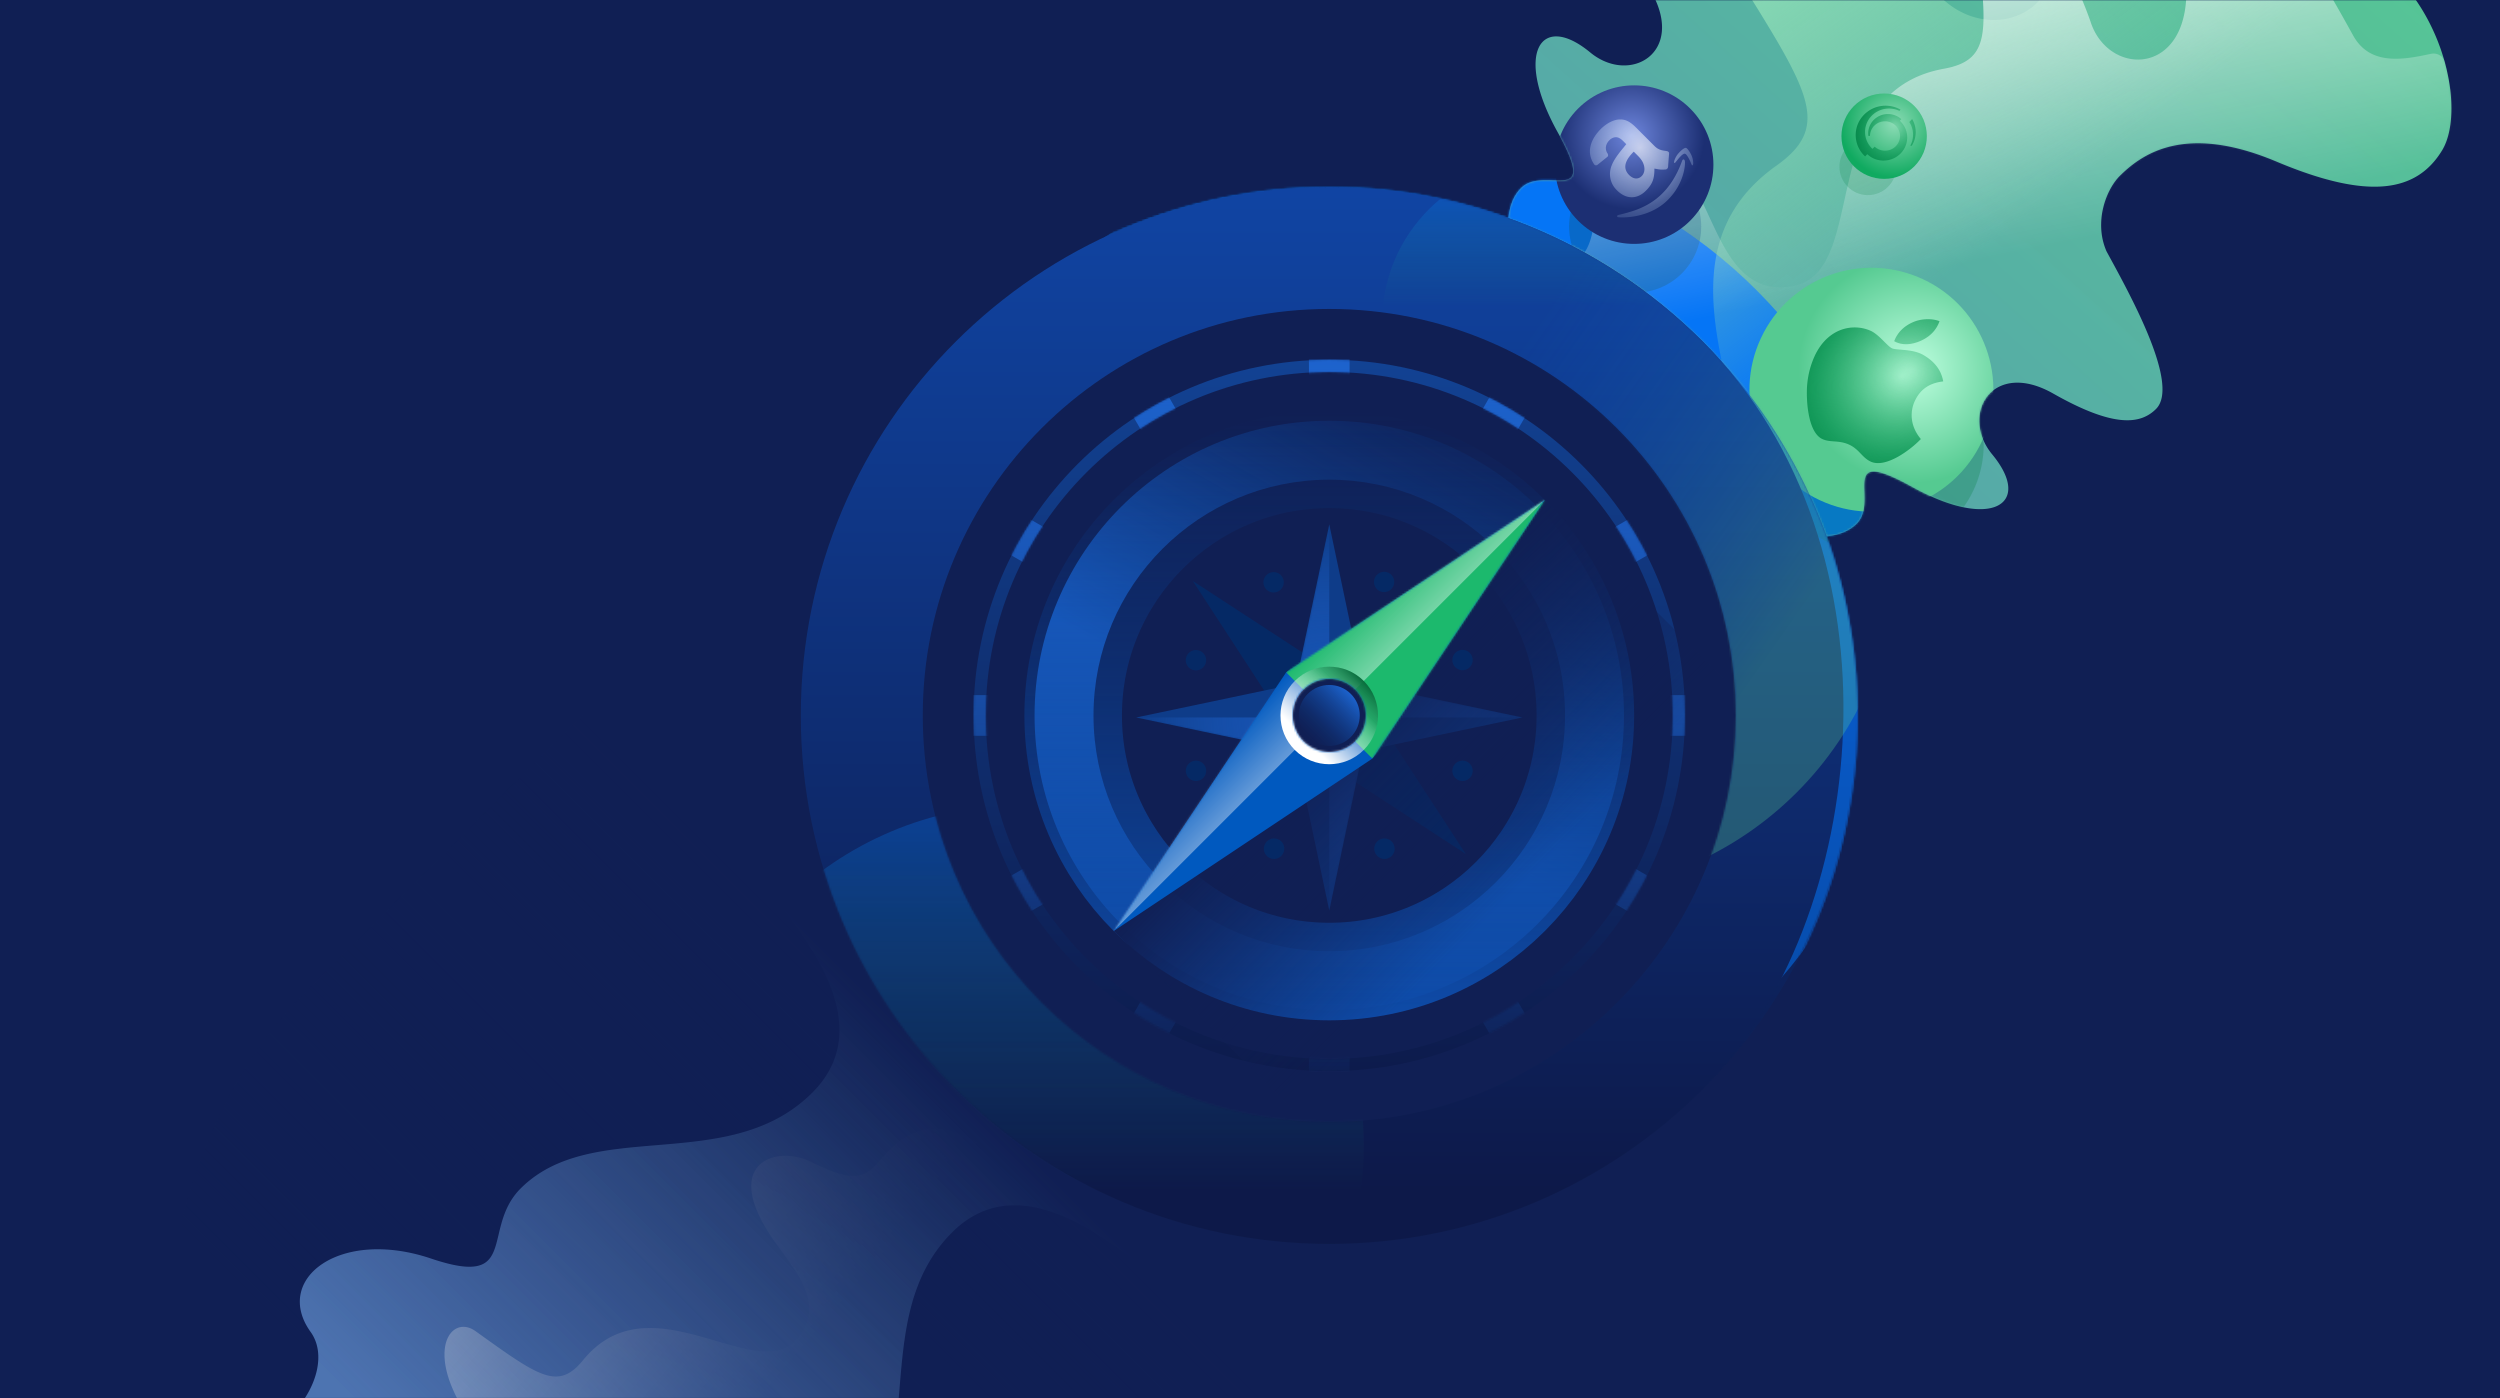 <svg width="1230" height="688" fill="none" xmlns="http://www.w3.org/2000/svg"><path fill="#101F54" d="M0 0h1230v688H0z"/><mask id="a" style="mask-type:alpha" maskUnits="userSpaceOnUse" x="0" y="0" width="1230" height="688"><path fill="#C4C4C4" d="M0 0h1230v688H0z"/></mask><g mask="url(#a)"><path d="M380.73 441.1c-24.56-34.68-10.4-64.13 13.66-74.8 7.16 132.21 113.1 238.15 245.3 245.31-10.66 24.06-40.1 38.22-74.78 13.66a276.35 276.35 0 0 1-6.2-4.6c-20.34-15.32-59.66-44.95-90.3-14.3-21.2 21.2-23.56 49.37-25.82 76.54-2.12 25.33-4.16 49.79-21.31 66.94-7.16 7.15-15.57 9.16-22.7 10.85-12.65 3.01-21.29 5.07-11.79 33.23 15.16 44.93-10.1 77.92-36.14 59.23-20.76-14.91-64.12 16.93-51.77 51.77 12.3 34.69 5.04 53.12-8.06 66.22-20.09 20.1-69.5 3.93-95.4-4.54l-1.47-.49c-16.7-5.45-35.1 12.99-50.9 28.99-2.72 2.75-6.83 3.08-9.18.74L10.16 872.13c-2.34-2.35-2.01-6.46.75-9.18 16-15.79 34.43-34.2 28.98-50.9l-.48-1.48c-8.48-25.89-24.64-75.3-4.55-95.4 13.1-13.1 31.53-20.36 66.22-8.05 34.84 12.35 66.68-31.01 51.77-51.77-18.7-26.03 14.3-51.3 59.23-36.14 28.16 9.5 30.22.87 33.23-11.79 1.7-7.13 3.7-15.54 10.85-22.7 17.15-17.15 41.61-19.19 66.94-21.3 27.17-2.27 55.35-4.63 76.55-25.83 30.64-30.64 1.01-69.96-14.31-90.3-1.76-2.33-3.33-4.4-4.6-6.2Z" fill="url(#b)"/><path d="M913.5 257.63c-3.8 3.8-8.89 5.62-14.82 6.23a260.75 260.75 0 0 0-156.54-156.54c.61-5.93 2.44-11.02 6.23-14.81 4.14-4.15 10.36-3.96 15.63-3.8 9.36.29 15.75.48 2.32-23.75-21.43-38.66-8.42-59.4 16.07-39.16 19.53 16.14 47.06.13 29.98-29.98-17.02-29.98-15.16-43-7.58-50.59 11.64-11.63 54.05 11.53 76.28 23.67l1.27.69c14.33 7.82 61.61-39.49 70.7-48.8 1.58-1.6 4.76-1 7.1 1.35L1133-34.1a8.08 8.08 0 0 1 1.93 3H1150c50.4 19.6 64.61 83.6 51.5 105.1-12.5 20.5-35.9 24.7-81.5 5.5-45.19-19.03-66.24-3.61-77 7-6.59 6.5-13 22.5-6.59 37.16l.69 1.27c12.14 22.23 35.3 64.64 23.67 76.28-7.59 7.58-20.61 9.44-50.59-7.58-30.11-17.08-46.12 10.45-29.98 29.98 20.24 24.5-.5 37.5-39.16 16.07-24.23-13.43-24.04-7.04-23.75 2.31.16 5.28.35 11.5-3.8 15.64Z" fill="url(#c)"/><mask id="d" style="mask-type:alpha" maskUnits="userSpaceOnUse" x="8" y="-81" width="1199" height="1079"><path d="M380.73 441.1c-24.56-34.68-10.4-64.13 13.66-74.8 7.16 132.21 113.1 238.15 245.3 245.31-10.66 24.06-40.1 38.22-74.78 13.66a276.35 276.35 0 0 1-6.2-4.6c-20.34-15.32-59.66-44.95-90.3-14.3-21.2 21.2-23.56 49.37-25.82 76.54-2.12 25.33-4.16 49.79-21.31 66.94-7.16 7.15-15.57 9.16-22.7 10.85-12.65 3.01-21.29 5.07-11.79 33.23 15.16 44.93-10.1 77.92-36.14 59.23-20.76-14.91-64.12 16.93-51.77 51.77 12.3 34.69 5.04 53.12-8.06 66.22-20.09 20.1-69.5 3.93-95.4-4.54l-1.47-.49c-16.7-5.45-35.1 12.99-50.9 28.99-2.72 2.75-6.83 3.08-9.18.74L10.16 872.13c-2.34-2.35-2.01-6.46.75-9.18 16-15.79 34.43-34.2 28.98-50.9l-.48-1.48c-8.48-25.89-24.64-75.3-4.55-95.4 13.1-13.1 31.53-20.36 66.22-8.05 34.84 12.35 66.68-31.01 51.77-51.77-18.7-26.03 14.3-51.3 59.23-36.14 28.16 9.5 30.22.87 33.23-11.79 1.7-7.13 3.7-15.54 10.85-22.7 17.15-17.15 41.61-19.19 66.94-21.3 27.17-2.27 55.35-4.63 76.55-25.83 30.64-30.64 1.01-69.96-14.31-90.3-1.76-2.33-3.33-4.4-4.6-6.2ZM913.5 257.63c-3.8 3.8-8.89 5.62-14.82 6.23a260.75 260.75 0 0 0-156.54-156.54c.61-5.93 2.44-11.02 6.23-14.81 4.14-4.15 10.36-3.96 15.63-3.8 9.36.29 15.75.48 2.32-23.75-21.43-38.66-8.42-59.4 16.07-39.16 19.53 16.14 47.06.13 29.98-29.98-17.02-29.98-15.16-43-7.58-50.59 11.64-11.63 54.05 11.53 76.28 23.67l1.27.69c14.33 7.82 61.61-39.49 70.7-48.8 1.58-1.6 4.76-1 7.1 1.35L1133-34.1a8.08 8.08 0 0 1 1.93 3H1150c50.4 19.6 64.61 83.6 51.5 105.1-12.5 20.5-35.9 24.7-81.5 5.5-45.19-19.03-66.24-3.61-77 7-6.59 6.5-13 22.5-6.59 37.16l.69 1.27c12.14 22.23 35.3 64.64 23.67 76.28-7.59 7.58-20.61 9.44-50.59-7.58-30.11-17.08-46.12 10.45-29.98 29.98 20.24 24.5-.5 37.5-39.16 16.07-24.23-13.43-24.04-7.04-23.75 2.31.16 5.28.35 11.5-3.8 15.64Z" fill="#C4C4C4"/></mask><g mask="url(#d)"><g filter="url(#e)"><circle cx="688.5" cy="318.5" r="248.5" fill="#0575F6"/></g><circle opacity=".4" cx="804.5" cy="111.5" r="32.5" fill="#0D5984"/><circle opacity=".3" cx="922.5" cy="218.5" r="53.5" fill="#0D844A"/><path d="M669.1 402.79c19.31 36.14 1.57 76.78-3.25 87.75-6.32 14.62-16.5 25.14-25.46 31.87l628.16-470.77a6 6 0 0 0 1.2-8.4L1184.28-70.8a5.95 5.95 0 0 0-8.38-1.16c-16.49 12.64-35.81 27.38-55.94 12.81-30.45-22.04-91.47-66.84-112.81-50.85-13.64 10.23-18.3 17.79 0 66.51 18.39 48.93-28.13 68.48-53.92 40.42-67.07-68.23-113.02-32.1-97.82-7.63 34.52 55.57 46.01 72.72 18.6 92.19-73.86 52.47 12.68 147.52-29.98 179.5-31.27 23.43-58.14-6.5-82.44-25.8-61.3-48.65-79.89-3.6-67.89 26.76 10.22 25.85 16.5 42.88-1.51 56.38-23.45 17.58-47.22 39.29-23.09 84.47Z" fill="url(#f)"/><path d="M726.9 179.23c1.53 29.18-22.22 50.05-28.64 55.67-8.51 7.52-18.27 11.23-26.09 12.87l546.27-113.48a6 6 0 0 0 4.65-7.1l-19.96-96.11a5.95 5.95 0 0 0-7.09-4.6c-14.08 3.05-30.05 5.86-38.3-9.03-12.99-23.44-38.83-70.83-57.44-66.96-11.91 2.47-21.86 13.18-24.78 50.18-2.94 37.15-38.89 35.7-47.05 9.77-22.64-64.34-58.59-62.16-56.18-41.77 5.48 46.32 7.7 60.87-15.88 65.14-63.56 11.53-36.45 99.07-73.67 106.8-27.28 5.67-35.57-21.79-45.42-41.6-24.84-49.95-50.47-26.49-51.92-3.26-1.23 19.78-2.31 32.67-18.03 35.94-20.46 4.25-42.37 11.07-40.46 47.54Z" fill="url(#g)"/><path opacity=".5" d="M481.3 562.49c20.25 12.6 44.54 3.85 51.1 1.47a46.74 46.74 0 0 0 19.48-13.58L256.03 895.4a6 6 0 0 1-8.46.65l-59.18-50.75a5.95 5.95 0 0 1-.61-8.42c7.52-8.68 15.1-18.71 7.93-30.13-11.64-18.52-35.33-55.69-25.23-67.47 6.47-7.54 18.05-10.43 45.65 2.07 27.73 12.55 40.86-13.73 25.54-29.79-37.07-41.56-21.33-66.4-7.7-56.64 30.96 22.18 40.48 29.51 52.84 14.33 33.3-40.9 85.21 13.01 105.42-10.55 14.8-17.27-1.56-34.03-11.84-48.88-25.92-37.47.97-46.54 18.15-38.41 14.62 6.92 24.27 11.22 32.8 1.27 11.11-12.95 24.63-25.93 49.96-10.18Z" fill="url(#h)"/><circle cx="804" cy="81" r="39" transform="rotate(-45 804 81)" fill="url(#i)"/><path fill-rule="evenodd" clip-rule="evenodd" d="m805.04 75.86-.24-.25-1-1c-3.34 3.35-6.16 7.6-2.25 11.52 1.99 1.98 4.37 2.3 6.15.51 1.3-1.3 1.67-3.26 1.11-5.29-.65-2.38-2.08-3.81-3.76-5.5Zm15.63 6.3Zm-.98 1.2c.52-.17.95-.63.98-1.2h.03c.1-1.75.33-4.88.5-6.6.06-.7-.5-1.13-1.22-1.24a49.8 49.8 0 0 0-.64-.1c-1.76-.25-3.44-.5-5.36-2.42l-7.17-7.16-.72-.73c-2.74-2.77-5.23-5.3-9.22-5.14-3.47.08-7 2.43-9.26 4.68-4.4 4.4-7.68 10.94-3.31 17.38.47.68 1.19.57 1.65.27l4.97-4c.4-.44.3-1.16-.04-1.65-1.48-2.25-.8-4.72.96-6.48.95-.95 2.38-1.68 3.8-1.4 1.42.27 2.54 1.4 3.54 2.42l.34.35.6.6c-.38.47-.8.97-1.21 1.5-2.19 2.67-4.71 5.76-5.9 8.8a11.05 11.05 0 0 0 2.58 12.44c4.78 4.78 10.2 4.13 14.1.24 3.29-3.3 4.31-5.86 4.28-10.97.32.05.62.1.9.16 1.48.28 2.46.47 4.82.25Zm-23.05 22.32c9.23-2.27 23.51-5.77 30.99-26.65.35-.87 1.2-.87 1.37.5.16 1.38-.27 10.68-8.45 18.86-8.17 8.17-19.98 8.89-24.2 8.5-1.12-.08-.78-.95-.2-1.09l.5-.12Zm28.78-29.78c1.09-1.4 3.15-3.27 4.04-3.15.67.08 2.08 2.1 2.82 3.83.72 1.73.83 3.35.75 4.1-.08.75-.52.93-.8.2-.27-.73-2.11-5.1-3.27-5.26-1.07-.14-2.96 2.19-3.83 3.27l-.18.22-.46.56c-.37.47-.47.6-.66.53-.62-.3.5-2.91 1.59-4.3Z" fill="url(#j)"/><circle cx="920.74" cy="191.74" r="60" transform="rotate(25 920.74 191.74)" fill="url(#k)"/><path d="M942.13 197.23c2.64-5.72 7.23-8.83 13.94-9.57-.98-5.55-4.32-9.91-9.94-13.09-5.32-3-13.06-2.16-15.27-3.2-2.34-1.08-6.26-6.65-10.46-8.6-8.75-3.91-21.14-1.43-27.58 12.38a42.81 42.81 0 0 0-3.65 13.68c-.67 6.64-.01 24 7.6 27.26 3.96 1.74 7.98.34 13.09 2.72 4.94 2.3 6.21 6.29 10.58 8.33 7.61 3.41 20.05-6.29 24.62-11.13-7.91-9.5-3.06-18.48-2.93-18.78Zm3.12-29.66c6.6-3.06 8.35-7.84 9-9.54-3.86-1.53-9.29-1.22-13.1.5-4.16 1.81-7.55 4.88-9.2 9.34 3.9 2.2 8.58 1.84 13.3-.3Z" fill="url(#l)"/><circle opacity=".2" cx="919" cy="82" r="14" fill="#0D844A"/><circle cx="927" cy="67" r="21" fill="url(#m)"/><path fill-rule="evenodd" clip-rule="evenodd" d="M939.85 71.7a11.38 11.38 0 0 0-.48-11.66l1.39-1.47a12.59 12.59 0 0 1-.16 13.12l-.75.02Zm-19.83-4.84a7.31 7.31 0 0 1 7.22-7.16 7.3 7.3 0 0 1 7.58 7.02 7.3 7.3 0 0 1-7.21 7.4c-2.03.06-3.9-.7-5.27-1.96l-1.08 1.08a11.3 11.3 0 0 1-.42-16.25c3.6-3.7 9.12-4.54 13.6-2.48l.06.07.57-.63a14.87 14.87 0 0 0-18 2.54 14.2 14.2 0 0 0 .57 20.46l1.07-1.1A11.4 11.4 0 0 0 927 79c6.42-.17 11.5-5.38 11.34-11.65a11.17 11.17 0 0 0-3.62-7.94l.75-.77a9.88 9.88 0 0 0-13.54.32 9.26 9.26 0 0 0-2.67 7.93l.76-.03Z" fill="url(#n)"/></g><mask id="o" style="mask-type:alpha" maskUnits="userSpaceOnUse" x="394" y="92" width="520" height="520"><path d="M914 352c0 143.6-116.4 260-260 260S394 495.6 394 352 510.4 92 654 92s260 116.4 260 260Z" fill="#C4C4C4"/></mask><g mask="url(#o)"><g filter="url(#p)"><circle cx="688.5" cy="318.5" r="248.5" fill="#0575F6"/></g><circle opacity=".4" cx="804.5" cy="111.5" r="32.5" fill="#0D5984"/><circle opacity=".3" cx="922.5" cy="218.5" r="53.5" fill="#0D844A"/><path d="M669.1 402.79c19.3 36.14 1.57 76.78-3.25 87.75-6.32 14.62-16.5 25.14-25.46 31.87l628.16-470.77a6 6 0 0 0 1.2-8.4L1184.28-70.8a5.95 5.95 0 0 0-8.38-1.16c-16.5 12.64-35.81 27.38-55.94 12.81-30.45-22.04-91.47-66.84-112.81-50.85-13.64 10.23-19.9 29.76-1.6 78.48 18.38 48.93-28.13 68.48-53.93 40.42-67.07-68.23-111.41-44.06-96.21-19.6 34.52 55.57 46.01 72.72 18.6 92.19-73.86 52.47 12.68 147.52-29.98 179.5-31.27 23.43-58.14-6.5-82.44-25.8-61.3-48.65-79.89-3.6-67.89 26.76 10.21 25.85 16.5 42.88-1.51 56.38-23.45 17.58-47.22 39.29-23.09 84.47Z" fill="url(#q)"/><path d="M720.82 184.34c1.4 27-20.57 46.32-26.52 51.52a52.97 52.97 0 0 1-24.14 11.9l505.13-104.92a6 6 0 0 0 4.66-7.1l-18.3-88.08a5.93 5.93 0 0 0-7.08-4.6c-12.93 2.79-27.47 5.18-35.02-8.45-12.02-21.7-35.93-65.55-53.16-61.97-11.02 2.29-20.23 12.2-22.93 46.44-2.72 34.38-35.99 33.03-43.54 9.04-20.96-59.55-54.23-57.53-52-38.65 5.07 42.86 7.13 56.33-14.7 60.29-58.83 10.66-33.74 91.68-68.18 98.84-25.25 5.25-32.91-20.17-42.03-38.5-23-46.23-46.72-24.52-48.05-3.02-1.14 18.3-2.15 30.24-16.7 33.26-18.93 3.93-39.21 10.25-37.44 44Z" fill="url(#r)"/><path opacity=".5" d="M481.3 562.49c20.25 12.6 44.54 3.85 51.1 1.47a46.74 46.74 0 0 0 19.48-13.58L256.03 895.4a6 6 0 0 1-8.46.65l-59.18-50.75a5.95 5.95 0 0 1-.61-8.42c7.52-8.68 15.1-18.71 7.93-30.13-11.64-18.52-35.33-55.69-25.23-67.47 6.47-7.54 18.05-10.43 45.65 2.07 27.73 12.55 40.86-13.73 25.54-29.79-37.07-41.56-21.33-66.4-7.7-56.64 30.96 22.18 40.48 29.51 52.84 14.33 33.3-40.9 85.21 13.01 105.42-10.55 14.8-17.27-1.56-34.03-11.84-48.88-25.92-37.47.96-46.54 18.15-38.41 14.62 6.92 24.27 11.22 32.8 1.27 11.11-12.95 24.63-25.93 49.96-10.18Z" fill="url(#s)"/><circle cx="804" cy="81" r="39" transform="rotate(-45 804 81)" fill="url(#t)"/><path fill-rule="evenodd" clip-rule="evenodd" d="m805.04 75.86-.24-.25-1-1c-3.34 3.35-6.16 7.6-2.25 11.52 1.99 1.98 4.37 2.3 6.15.51 1.3-1.3 1.67-3.26 1.11-5.29-.65-2.38-2.08-3.81-3.76-5.5Zm15.63 6.3Zm-.98 1.2c.52-.17.95-.63.98-1.2h.03c.1-1.75.33-4.88.5-6.6.06-.7-.5-1.13-1.22-1.24a49.8 49.8 0 0 0-.64-.1c-1.76-.25-3.44-.5-5.36-2.42l-7.17-7.16-.72-.73c-2.74-2.77-5.23-5.3-9.22-5.14-3.47.08-7 2.43-9.26 4.68-4.4 4.4-7.68 10.94-3.31 17.38.47.68 1.19.57 1.65.27l4.97-4c.4-.44.3-1.16-.04-1.65-1.48-2.25-.8-4.72.96-6.48.95-.95 2.38-1.68 3.8-1.4 1.42.27 2.54 1.4 3.54 2.42l.34.35.6.6c-.38.47-.8.97-1.21 1.5-2.19 2.67-4.71 5.76-5.9 8.8a11.05 11.05 0 0 0 2.58 12.44c4.78 4.78 10.2 4.13 14.1.24 3.29-3.3 4.31-5.86 4.28-10.97.32.05.62.1.9.16 1.48.28 2.46.47 4.82.25Zm-23.05 22.32c9.23-2.27 23.51-5.77 30.99-26.65.35-.87 1.2-.87 1.37.5.16 1.38-.27 10.68-8.45 18.86-8.17 8.17-19.98 8.89-24.2 8.5-1.12-.08-.78-.95-.2-1.09l.5-.12Zm28.78-29.78c1.09-1.4 3.15-3.27 4.04-3.15.67.08 2.08 2.1 2.82 3.83.72 1.73.83 3.35.75 4.1-.08.75-.52.93-.8.2-.27-.73-2.11-5.1-3.27-5.26-1.07-.14-2.96 2.19-3.83 3.27l-.18.22-.46.56c-.37.47-.47.6-.66.53-.62-.3.5-2.91 1.59-4.3Z" fill="url(#u)"/><circle cx="920.74" cy="191.74" r="60" transform="rotate(25 920.74 191.74)" fill="url(#v)"/><path d="M942.13 197.23c2.64-5.72 7.23-8.83 13.94-9.57-.98-5.55-4.32-9.91-9.94-13.09-5.32-3-13.06-2.16-15.27-3.2-2.34-1.08-6.26-6.65-10.46-8.6-8.75-3.91-21.14-1.43-27.58 12.38a42.81 42.81 0 0 0-3.65 13.68c-.67 6.64-.01 24 7.6 27.26 3.96 1.74 7.98.34 13.09 2.72 4.94 2.3 6.21 6.29 10.58 8.33 7.61 3.41 20.05-6.29 24.62-11.13-7.91-9.5-3.06-18.48-2.93-18.78Zm3.12-29.66c6.6-3.06 8.35-7.84 9-9.54-3.86-1.53-9.29-1.22-13.1.5-4.16 1.81-7.55 4.88-9.2 9.34 3.9 2.2 8.58 1.84 13.3-.3Z" fill="url(#w)"/><circle opacity=".2" cx="919" cy="82" r="14" fill="#0D844A"/></g><rect x="654" y="-15.7" width="520" height="974.37" rx="260" transform="rotate(45 654 -15.7)" fill="url(#x)"/><path fill-rule="evenodd" clip-rule="evenodd" d="m630.63 353-43.8-67.18L654 329.63l67.17-43.8-43.8 67.17 43.8 67.18L654 376.37l-67.17 43.8 43.8-67.17Z" fill="#052965"/><path fill-rule="evenodd" clip-rule="evenodd" d="M637.48 336.48 654 258l16.52 78.48L749 353l-78.48 16.52L654 448l-16.52-78.48L559 353l78.48-16.52Z" fill="#0E3C89"/><mask id="y" style="mask-type:alpha" maskUnits="userSpaceOnUse" x="559" y="258" width="190" height="190"><path fill-rule="evenodd" clip-rule="evenodd" d="M637.48 336.48 654 258l16.52 78.48L749 353l-78.48 16.52L654 448l-16.52-78.48L559 353l78.48-16.52Z" fill="#0E3C89"/></mask><g mask="url(#y)"><path d="M654 258v95l16.5-16.5L749 353h-95l16.5 16.5L654 448v-95l-16.5 16.5L559 353h95l-16.5-16.5L654 258Z" fill="url(#z)"/></g><circle cx="654" cy="352" r="18" fill="#101F54"/><path opacity=".5" fill-rule="evenodd" clip-rule="evenodd" d="M654 612c143.6 0 260-116.4 260-260S797.6 92 654 92 394 208.4 394 352s116.4 260 260 260Zm0-60c110.46 0 200-89.54 200-200s-89.54-200-200-200-200 89.54-200 200 89.54 200 200 200Z" fill="url(#A)"/><mask id="B" style="mask-type:alpha" maskUnits="userSpaceOnUse" x="394" y="92" width="520" height="520"><path fill-rule="evenodd" clip-rule="evenodd" d="M654 612c143.6 0 260-116.4 260-260S797.6 92 654 92 394 208.4 394 352s116.4 260 260 260Zm0-60c110.46 0 200-89.54 200-200s-89.54-200-200-200-200 89.54-200 200 89.54 200 200 200Z" fill="#C4C4C4"/></mask><g mask="url(#B)"><circle opacity=".3" cx="765.5" cy="271.5" r="167.5" fill="url(#C)"/><circle opacity=".3" cx="503.5" cy="563.5" r="167.5" fill="url(#D)"/><circle opacity=".3" cx="758.5" cy="158.5" r="78.5" fill="url(#E)"/></g><path fill-rule="evenodd" clip-rule="evenodd" d="M654 468c64.07 0 116-51.94 116-116s-51.93-116-116-116-116 51.94-116 116 51.93 116 116 116Zm0 29c80.08 0 145-64.92 145-145s-64.92-145-145-145-145 64.92-145 145 64.92 145 145 145Z" fill="url(#F)"/><circle cx="654" cy="352" r="126" stroke="url(#G)" stroke-width="48"/><path fill-rule="evenodd" clip-rule="evenodd" d="M654 527c96.65 0 175-78.35 175-175s-78.35-175-175-175-175 78.35-175 175 78.35 175 175 175Zm0-6c93.34 0 169-75.66 169-169s-75.66-169-169-169-169 75.66-169 169 75.66 169 169 169Z" fill="url(#H)"/><mask id="J" style="mask-type:alpha" maskUnits="userSpaceOnUse" x="479" y="177" width="350" height="350"><path fill-rule="evenodd" clip-rule="evenodd" d="M654 527c96.65 0 175-78.35 175-175s-78.35-175-175-175-175 78.35-175 175 78.35 175 175 175Zm0-6c93.34 0 169-75.66 169-169s-75.66-169-169-169-169 75.66-169 169 75.66 169 169 169Z" fill="url(#I)"/></mask><g mask="url(#J)"><path fill-rule="evenodd" clip-rule="evenodd" d="M664 152h-20v162.68l-81.34-140.89-17.32 10 81.34 140.89-140.88-81.34-10 17.32L616.67 342H454v20h162.68L475.8 443.34l10 17.32 140.88-81.34-81.34 140.89 17.32 10L644 389.32V552h20V389.32l81.34 140.89 17.32-10-81.34-140.89 140.88 81.34 10-17.32L691.33 362H854v-20H691.32l140.88-81.34-10-17.32-140.88 81.34 81.34-140.89-17.32-10L664 314.68V152Z" fill="url(#K)"/></g><path transform="rotate(45 760.07 245.93)" fill="url(#L)" d="M760.07 245.93h502.62v300H760.07z"/><path fill-rule="evenodd" clip-rule="evenodd" d="m632.79 330.79-84.86 127.28 127.28-84.86 84.86-127.28-127.28 84.86Zm8.48 33.94a18 18 0 1 0 25.46-25.46 18 18 0 0 0-25.46 25.46Z" fill="#0059BF"/><mask id="M" style="mask-type:alpha" maskUnits="userSpaceOnUse" x="547" y="245" width="214" height="214"><path fill-rule="evenodd" clip-rule="evenodd" d="m632.79 330.79-84.86 127.28 127.28-84.86 84.86-127.28-127.28 84.86Zm8.48 33.94a18 18 0 1 0 25.46-25.46 18 18 0 0 0-25.46 25.46Z" fill="#7DB7FA"/></mask><g mask="url(#M)"><path fill="#1CB96D" d="m738.85 224.72 42.43 42.42L675.2 373.21l-42.42-42.43z"/><path opacity=".5" transform="scale(-1 1) rotate(-45 -83.16 1040.45)" fill="url(#N)" d="M0 0h30v300H0z"/><circle cx="654" cy="352" r="24" transform="rotate(45 654 352)" fill="url(#O)"/><circle r="24" transform="scale(1 -1) rotate(-45 -97.9 -965.45)" fill="url(#P)" style="mix-blend-mode:overlay"/></g><circle cx="654" cy="352" r="15" transform="rotate(45 654 352)" fill="url(#Q)"/><path fill-rule="evenodd" clip-rule="evenodd" d="M624.92 281.79a5 5 0 1 0 3.82 9.23 5 5 0 0 0-3.82-9.23Zm60.87 133.9a5 5 0 1 0-9.24 3.82 5 5 0 0 0 9.24-3.83Zm-99.3-86.24a5 5 0 1 1 3.83-9.24 5 5 0 0 1-3.83 9.24Zm96.6-47.66a5 5 0 1 0-3.83 9.23 5 5 0 0 0 3.82-9.23Zm-60.88 133.9a5 5 0 1 1 9.24 3.82 5 5 0 0 1-9.24-3.83Zm92.77-38.43a5 5 0 1 0 9.24 3.82 5 5 0 0 0-9.24-3.82Zm9.24-54.34a5 5 0 1 0-9.24 3.82 5 5 0 0 0 9.24-3.82Zm-131.2 54.34a5 5 0 1 1-9.24 3.82 5 5 0 0 1 9.24-3.82Z" fill="#052965"/></g><defs><linearGradient id="b" x1="1205.99" y1="-80" x2="364.08" y2="854.56" gradientUnits="userSpaceOnUse"><stop stop-color="#55CA91"/><stop offset=".9" stop-color="#7DB7FA" stop-opacity=".56"/></linearGradient><linearGradient id="c" x1="1205.99" y1="-80" x2="364.08" y2="854.56" gradientUnits="userSpaceOnUse"><stop stop-color="#55CA91"/><stop offset=".9" stop-color="#7DB7FA" stop-opacity=".56"/></linearGradient><linearGradient id="f" x1="769.38" y1="35.26" x2="956.77" y2="285.3" gradientUnits="userSpaceOnUse"><stop stop-color="#8DDCB6"/><stop offset=".62" stop-color="#8DDCB6" stop-opacity="0"/></linearGradient><linearGradient id="g" x1="902.85" y1="-27.69" x2="948.16" y2="190.43" gradientUnits="userSpaceOnUse"><stop offset=".15" stop-color="#fff" stop-opacity=".62"/><stop offset=".75" stop-color="#fff" stop-opacity="0"/></linearGradient><linearGradient id="h" x1="263.96" y1="606.69" x2="402.05" y2="725.11" gradientUnits="userSpaceOnUse"><stop stop-color="#fff" stop-opacity=".62"/><stop offset=".75" stop-color="#fff" stop-opacity="0"/></linearGradient><linearGradient id="q" x1="769.38" y1="35.26" x2="956.77" y2="285.3" gradientUnits="userSpaceOnUse"><stop stop-color="#8DDCB6"/><stop offset=".62" stop-color="#8DDCB6" stop-opacity="0"/></linearGradient><linearGradient id="r" x1="883.65" y1="-7.16" x2="925.59" y2="194.71" gradientUnits="userSpaceOnUse"><stop offset=".15" stop-color="#fff" stop-opacity=".62"/><stop offset=".75" stop-color="#fff" stop-opacity="0"/></linearGradient><linearGradient id="s" x1="263.96" y1="606.69" x2="402.05" y2="725.11" gradientUnits="userSpaceOnUse"><stop stop-color="#fff" stop-opacity=".62"/><stop offset=".75" stop-color="#fff" stop-opacity="0"/></linearGradient><linearGradient id="x" x1="914" y1="-15.7" x2="914" y2="958.68" gradientUnits="userSpaceOnUse"><stop offset=".53" stop-color="#101F54"/><stop offset=".86" stop-color="#101F54" stop-opacity="0"/></linearGradient><linearGradient id="A" x1="654" y1="92" x2="654" y2="612" gradientUnits="userSpaceOnUse"><stop stop-color="#106BF3"/><stop offset=".95" stop-color="#09143E"/></linearGradient><linearGradient id="C" x1="917.5" y1="254.5" x2="669.5" y2="80.5" gradientUnits="userSpaceOnUse"><stop stop-color="#55CA91"/><stop offset=".62" stop-color="#0575F6" stop-opacity="0"/></linearGradient><linearGradient id="D" x1="503.5" y1="396" x2="503.5" y2="731" gradientUnits="userSpaceOnUse"><stop stop-color="#0575F6"/><stop offset=".57" stop-color="#1CB96D" stop-opacity="0"/></linearGradient><linearGradient id="E" x1="758.5" y1="80" x2="758.5" y2="237" gradientUnits="userSpaceOnUse"><stop offset=".08" stop-color="#0575F6"/><stop offset=".45" stop-color="#1CB96D" stop-opacity="0"/></linearGradient><linearGradient id="F" x1="582.23" y1="340.4" x2="712.73" y2="110.58" gradientUnits="userSpaceOnUse"><stop stop-color="#1C62CC"/><stop offset=".78" stop-color="#083A86" stop-opacity="0"/></linearGradient><linearGradient id="G" x1="654" y1="202" x2="654" y2="502" gradientUnits="userSpaceOnUse"><stop stop-color="#083A86" stop-opacity="0"/><stop offset="1" stop-color="#0E4BA8"/></linearGradient><linearGradient id="H" x1="654" y1="177" x2="654" y2="527" gradientUnits="userSpaceOnUse"><stop stop-color="#124293"/><stop offset="1" stop-color="#0D1B4C"/></linearGradient><linearGradient id="I" x1="654" y1="177" x2="654" y2="527" gradientUnits="userSpaceOnUse"><stop stop-color="#124293"/><stop offset="1" stop-color="#0D1B4C"/></linearGradient><linearGradient id="K" x1="654" y1="152" x2="654" y2="552" gradientUnits="userSpaceOnUse"><stop stop-color="#1E65D1"/><stop offset="1" stop-color="#1E65D1" stop-opacity="0"/></linearGradient><linearGradient id="L" x1="760.07" y1="395.93" x2="885.93" y2="395.93" gradientUnits="userSpaceOnUse"><stop stop-color="#101F54"/><stop offset="1" stop-color="#101F54" stop-opacity="0"/></linearGradient><linearGradient id="N" x1="-8" y1="150" x2="30" y2="150" gradientUnits="userSpaceOnUse"><stop stop-color="#fff"/><stop offset="1" stop-color="#fff" stop-opacity="0"/></linearGradient><linearGradient id="O" x1="654" y1="352" x2="654" y2="328" gradientUnits="userSpaceOnUse"><stop stop-color="#55CA91" stop-opacity="0"/><stop offset="1" stop-color="#086C3C"/></linearGradient><linearGradient id="P" x1="24" y1="24" x2="24" y2="-16.5" gradientUnits="userSpaceOnUse"><stop offset=".26" stop-color="#fff" stop-opacity="0"/><stop offset="1" stop-color="#fff"/></linearGradient><linearGradient id="Q" x1="654" y1="367" x2="654" y2="337" gradientUnits="userSpaceOnUse"><stop stop-color="#083A86" stop-opacity="0"/><stop offset="1" stop-color="#1C62CC"/></linearGradient><radialGradient id="i" cx="0" cy="0" r="1" gradientUnits="userSpaceOnUse" gradientTransform="rotate(100.21 377.42 374.66) scale(51.148)"><stop stop-color="#6D85DC"/><stop offset=".71" stop-color="#1C2F73"/></radialGradient><radialGradient id="j" cx="0" cy="0" r="1" gradientUnits="userSpaceOnUse" gradientTransform="rotate(82.95 362.4 492.73) scale(35.307 31.375)"><stop stop-color="#fff" stop-opacity=".65"/><stop offset="1" stop-color="#BEDBFD" stop-opacity=".17"/></radialGradient><radialGradient id="k" cx="0" cy="0" r="1" gradientUnits="userSpaceOnUse" gradientTransform="rotate(100.21 394.5 477.81) scale(78.689)"><stop stop-color="#BFFFE0"/><stop offset=".71" stop-color="#55CA91"/><stop offset="1" stop-color="#55CA91"/></radialGradient><radialGradient id="l" cx="0" cy="0" r="1" gradientUnits="userSpaceOnUse" gradientTransform="rotate(148.23 441.54 225.66) scale(53.338 44.804)"><stop stop-color="#14A761" stop-opacity=".13"/><stop offset="1" stop-color="#0C9353"/></radialGradient><radialGradient id="m" cx="0" cy="0" r="1" gradientUnits="userSpaceOnUse" gradientTransform="rotate(100.21 440.49 419.94) scale(27.541)"><stop stop-color="#8DDCB6"/><stop offset=".96" stop-color="#10AA60"/></radialGradient><radialGradient id="n" cx="0" cy="0" r="1" gradientUnits="userSpaceOnUse" gradientTransform="matrix(-13.357 15.66 -14.168 -12.085 932.68 63.34)"><stop stop-color="#14A761" stop-opacity=".13"/><stop offset="1" stop-color="#098C4E"/></radialGradient><radialGradient id="t" cx="0" cy="0" r="1" gradientUnits="userSpaceOnUse" gradientTransform="rotate(100.21 377.42 374.66) scale(51.148)"><stop stop-color="#6D85DC"/><stop offset=".71" stop-color="#1C2F73"/></radialGradient><radialGradient id="u" cx="0" cy="0" r="1" gradientUnits="userSpaceOnUse" gradientTransform="rotate(82.95 362.4 492.73) scale(35.307 31.375)"><stop stop-color="#fff" stop-opacity=".65"/><stop offset="1" stop-color="#BEDBFD" stop-opacity=".17"/></radialGradient><radialGradient id="v" cx="0" cy="0" r="1" gradientUnits="userSpaceOnUse" gradientTransform="rotate(100.21 394.5 477.81) scale(78.689)"><stop stop-color="#BFFFE0"/><stop offset=".71" stop-color="#55CA91"/><stop offset="1" stop-color="#55CA91"/></radialGradient><radialGradient id="w" cx="0" cy="0" r="1" gradientUnits="userSpaceOnUse" gradientTransform="rotate(148.23 441.54 225.66) scale(53.338 44.804)"><stop stop-color="#14A761" stop-opacity=".13"/><stop offset="1" stop-color="#0C9353"/></radialGradient><radialGradient id="z" cx="0" cy="0" r="1" gradientUnits="userSpaceOnUse" gradientTransform="matrix(0 95 -95 0 654 353)"><stop stop-color="#124FAD"/><stop offset="1" stop-color="#2875EB" stop-opacity="0"/></radialGradient><filter id="e" x="240" y="-130" width="897" height="897" filterUnits="userSpaceOnUse" color-interpolation-filters="sRGB"><feFlood flood-opacity="0" result="BackgroundImageFix"/><feBlend in="SourceGraphic" in2="BackgroundImageFix" result="shape"/><feGaussianBlur stdDeviation="100" result="effect1_foregroundBlur_745_3905"/></filter><filter id="p" x="240" y="-130" width="897" height="897" filterUnits="userSpaceOnUse" color-interpolation-filters="sRGB"><feFlood flood-opacity="0" result="BackgroundImageFix"/><feBlend in="SourceGraphic" in2="BackgroundImageFix" result="shape"/><feGaussianBlur stdDeviation="100" result="effect1_foregroundBlur_745_3905"/></filter></defs></svg>